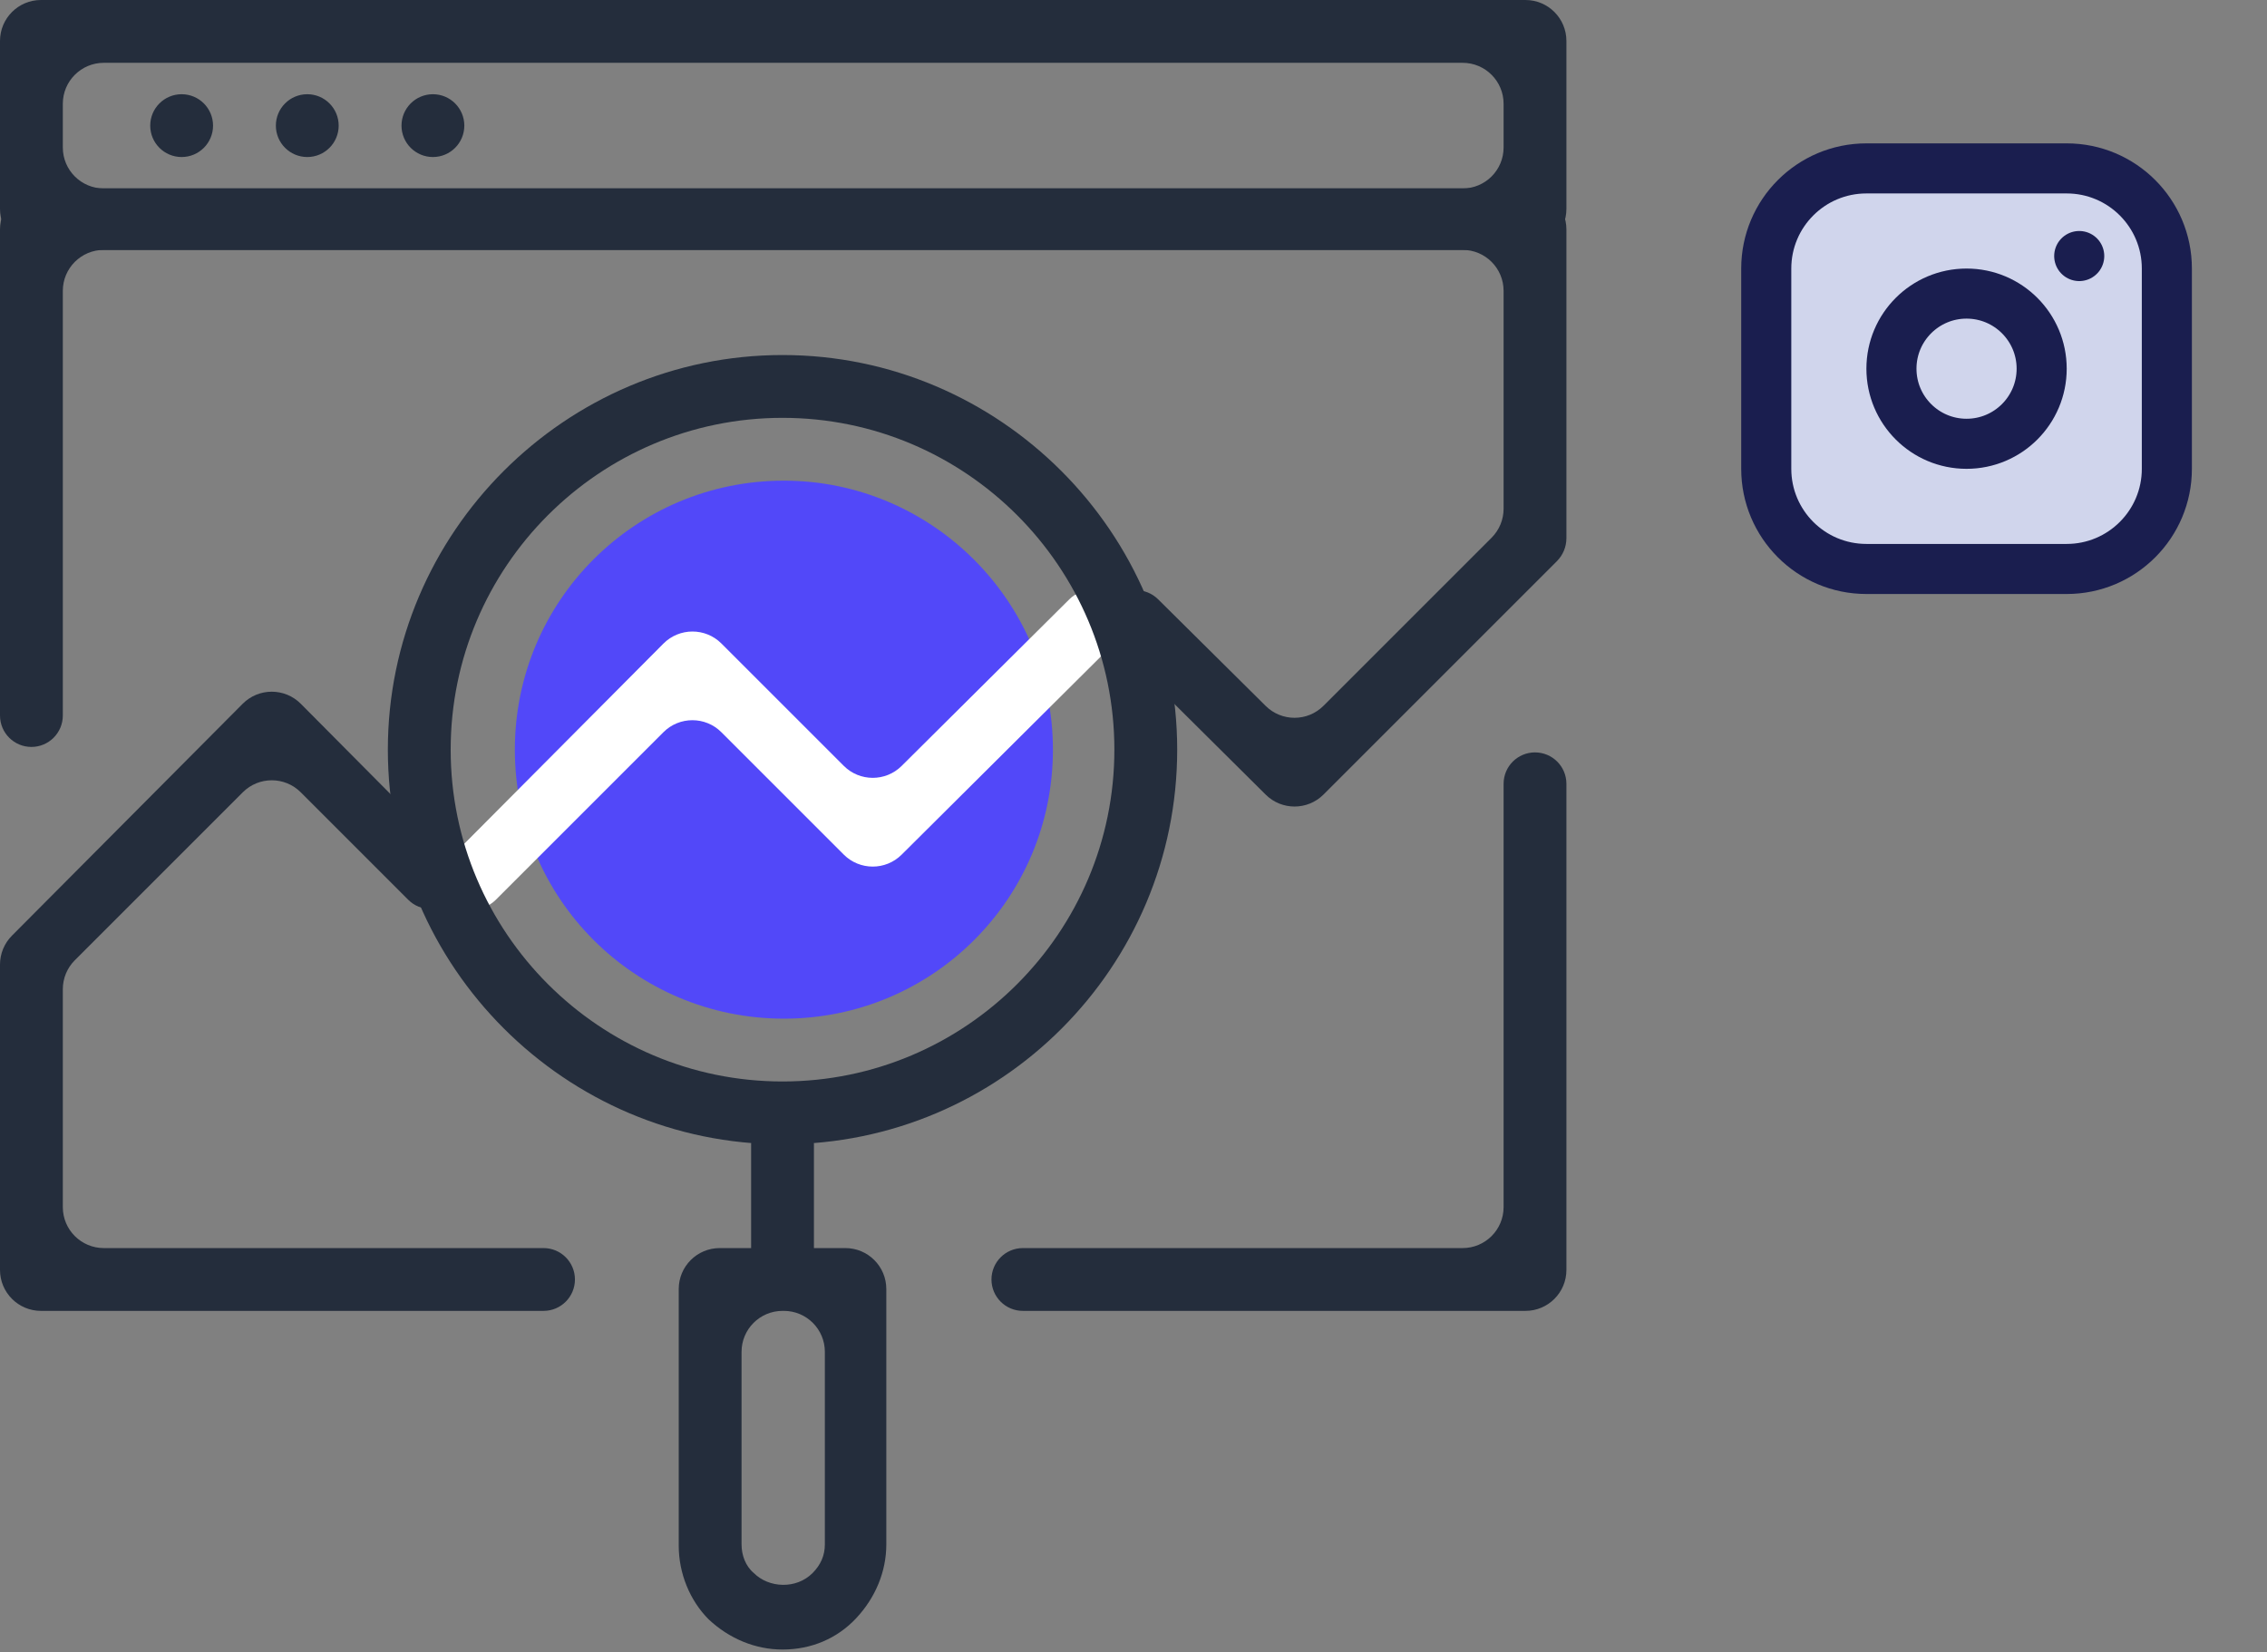 <svg width="166" height="121" viewBox="0 0 166 121" fill="none" xmlns="http://www.w3.org/2000/svg">
<rect x="0" y="0" width="166" height="121" fill="#808080" stroke="none"/>
<path d="M151.333 12.333H136.667C132.616 12.333 129.333 15.617 129.333 19.667V34.333C129.333 38.383 132.616 41.667 136.667 41.667H151.333C155.383 41.667 158.667 38.383 158.667 34.333V19.667C158.667 15.617 155.383 12.333 151.333 12.333Z" fill="#D0D5EC" stroke="#1A1E4F" stroke-width="3.667" stroke-linecap="round" stroke-linejoin="round"/>
<path d="M144 32.5C147.038 32.5 149.5 30.038 149.5 27C149.5 23.962 147.038 21.5 144 21.5C140.962 21.5 138.5 23.962 138.5 27C138.5 30.038 140.962 32.5 144 32.5Z" stroke="#1A1E4F" stroke-width="3.667" stroke-linecap="round" stroke-linejoin="round"/>
<path d="M152.25 18.75V18.751" stroke="#1A1E4F" stroke-width="3.667" stroke-linecap="round" stroke-linejoin="round"/>
<g clip-path="url(#clip0)">
<path d="M114.7 15.3C114.7 16.957 113.357 18.3 111.7 18.3H3C1.343 18.3 0 16.957 0 15.3V3C0 1.343 1.343 0 3 0H111.7C113.357 0 114.7 1.343 114.7 3V15.3ZM4.6 10.8C4.6 12.457 5.943 13.8 7.6 13.8H107.1C108.757 13.8 110.1 12.457 110.1 10.8V7.6C110.1 5.943 108.757 4.6 107.1 4.6H7.6C5.943 4.6 4.6 5.943 4.6 7.6V10.8Z" fill="#242D3C"/>
<path d="M11 9.2C11 10.47 12.03 11.5 13.3 11.5C14.57 11.5 15.6 10.47 15.6 9.2C15.6 7.93 14.57 6.9 13.3 6.9C12.03 6.9 11 7.93 11 9.2Z" fill="#242D3C"/>
<path d="M20.2 9.2C20.2 10.47 21.23 11.5 22.5 11.5C23.77 11.5 24.8 10.47 24.8 9.2C24.8 7.93 23.77 6.9 22.5 6.9C21.23 6.9 20.2 7.93 20.2 9.2Z" fill="#242D3C"/>
<path d="M29.4 9.2C29.4 10.47 30.43 11.5 31.7 11.5C32.97 11.5 34 10.47 34 9.2C34 7.93 32.97 6.9 31.7 6.9C30.43 6.9 29.4 7.93 29.4 9.2Z" fill="#242D3C"/>
<path d="M114.7 93C114.7 94.657 113.357 96 111.7 96H74.9C73.63 96 72.6 94.97 72.6 93.7C72.6 92.43 73.63 91.4 74.9 91.4H107.1C108.757 91.4 110.1 90.057 110.1 88.4V57.4C110.1 56.13 111.13 55.1 112.4 55.1C113.67 55.1 114.7 56.13 114.7 57.4V93Z" fill="#242D3C"/>
<path d="M42.1 93.7C42.1 94.97 41.07 96 39.8 96H3C1.343 96 0 94.657 0 93V70.638C0 69.845 0.314 69.084 0.873 68.522L17.771 51.539C18.945 50.36 20.854 50.361 22.027 51.541L33.108 62.697C33.988 63.583 33.986 65.014 33.103 65.897C32.218 66.782 30.782 66.782 29.897 65.897L22.021 58.021C20.85 56.85 18.95 56.85 17.779 58.021L5.479 70.321C4.916 70.884 4.6 71.647 4.6 72.442V88.4C4.6 90.057 5.943 91.4 7.6 91.4H39.8C41.07 91.4 42.1 92.43 42.1 93.7Z" fill="#242D3C"/>
<path d="M96.914 58.186C95.745 59.355 93.851 59.358 92.679 58.193L81.562 47.151C80.649 46.244 80.658 44.765 81.582 43.869C82.481 42.998 83.912 43.006 84.801 43.887L92.679 51.697C93.852 52.86 95.744 52.856 96.912 51.688L109.221 39.379C109.784 38.816 110.1 38.053 110.1 37.257V21.3C110.1 19.643 108.757 18.3 107.1 18.3H7.6C5.943 18.3 4.6 19.643 4.6 21.3V52.4C4.6 53.67 3.57 54.7 2.3 54.7C1.03 54.7 0 53.67 0 52.4V16.8C0 15.143 1.343 13.8 3 13.8H111.7C113.357 13.8 114.7 15.143 114.7 16.8V39.41C114.7 40.044 114.448 40.652 114 41.1L96.914 58.186Z" fill="#242D3C"/>
<path d="M77.1 54.9C77.1 65.8 68.3 74.6 57.4 74.6C46.5 74.6 37.7 65.8 37.7 54.9C37.7 44 46.5 35.2 57.4 35.2C68.2 35.2 77.1 44 77.1 54.9Z" fill="#5248F9"/>
<path d="M36.302 65.898C35.417 66.783 33.983 66.783 33.098 65.898C32.215 65.015 32.213 63.584 33.094 62.698L48.579 47.132C49.749 45.956 51.653 45.953 52.827 47.127L61.785 56.085C62.954 57.254 64.849 57.257 66.021 56.092L78.299 43.891C79.188 43.007 80.62 42.999 81.52 43.871C82.443 44.766 82.452 46.244 81.541 47.151L66.021 62.59C64.849 63.756 62.954 63.754 61.784 62.584L52.821 53.621C51.65 52.45 49.75 52.45 48.579 53.621L36.302 65.898Z" fill="white"/>
<path d="M57.3 83.8C41.4 83.8 28.4 70.8 28.4 54.9C28.4 39 41.4 26 57.3 26C73.2 26 86.2 39 86.2 54.9C86.2 70.8 73.3 83.8 57.3 83.8ZM57.3 30.6C43.9 30.6 33 41.5 33 54.9C33 68.3 43.9 79.2 57.3 79.2C70.7 79.2 81.6 68.3 81.6 54.9C81.6 41.5 70.7 30.6 57.3 30.6Z" fill="#242D3C"/>
<path d="M59.6 91.4V83.8C59.6 82.53 58.57 81.5 57.3 81.5C56.03 81.5 55 82.53 55 83.8V91.4C55 92.67 56.03 93.7 57.3 93.7C58.57 93.7 59.6 92.67 59.6 91.4Z" fill="#242D3C"/>
<path d="M57.3 120.8C55.3 120.8 53.4 120 51.9 118.6C50.5 117.2 49.7 115.2 49.7 113.2V94.4C49.7 92.743 51.043 91.4 52.7 91.4H61.9C63.557 91.4 64.9 92.743 64.9 94.4V113.1C64.9 115.1 64.1 117 62.7 118.5C61.3 120 59.4 120.8 57.3 120.8ZM57.3 96C55.643 96 54.3 97.343 54.3 99V113.1C54.3 113.9 54.6 114.7 55.2 115.2C56.3 116.3 58.3 116.4 59.5 115.2C60.1 114.6 60.4 113.9 60.4 113.1V99C60.4 97.343 59.057 96 57.4 96H57.3Z" fill="#242D3C"/>
</g>
<defs>
<clipPath id="clip0">
<rect width="114.7" height="120.8" fill="white"/>
</clipPath>
</defs>
</svg>
